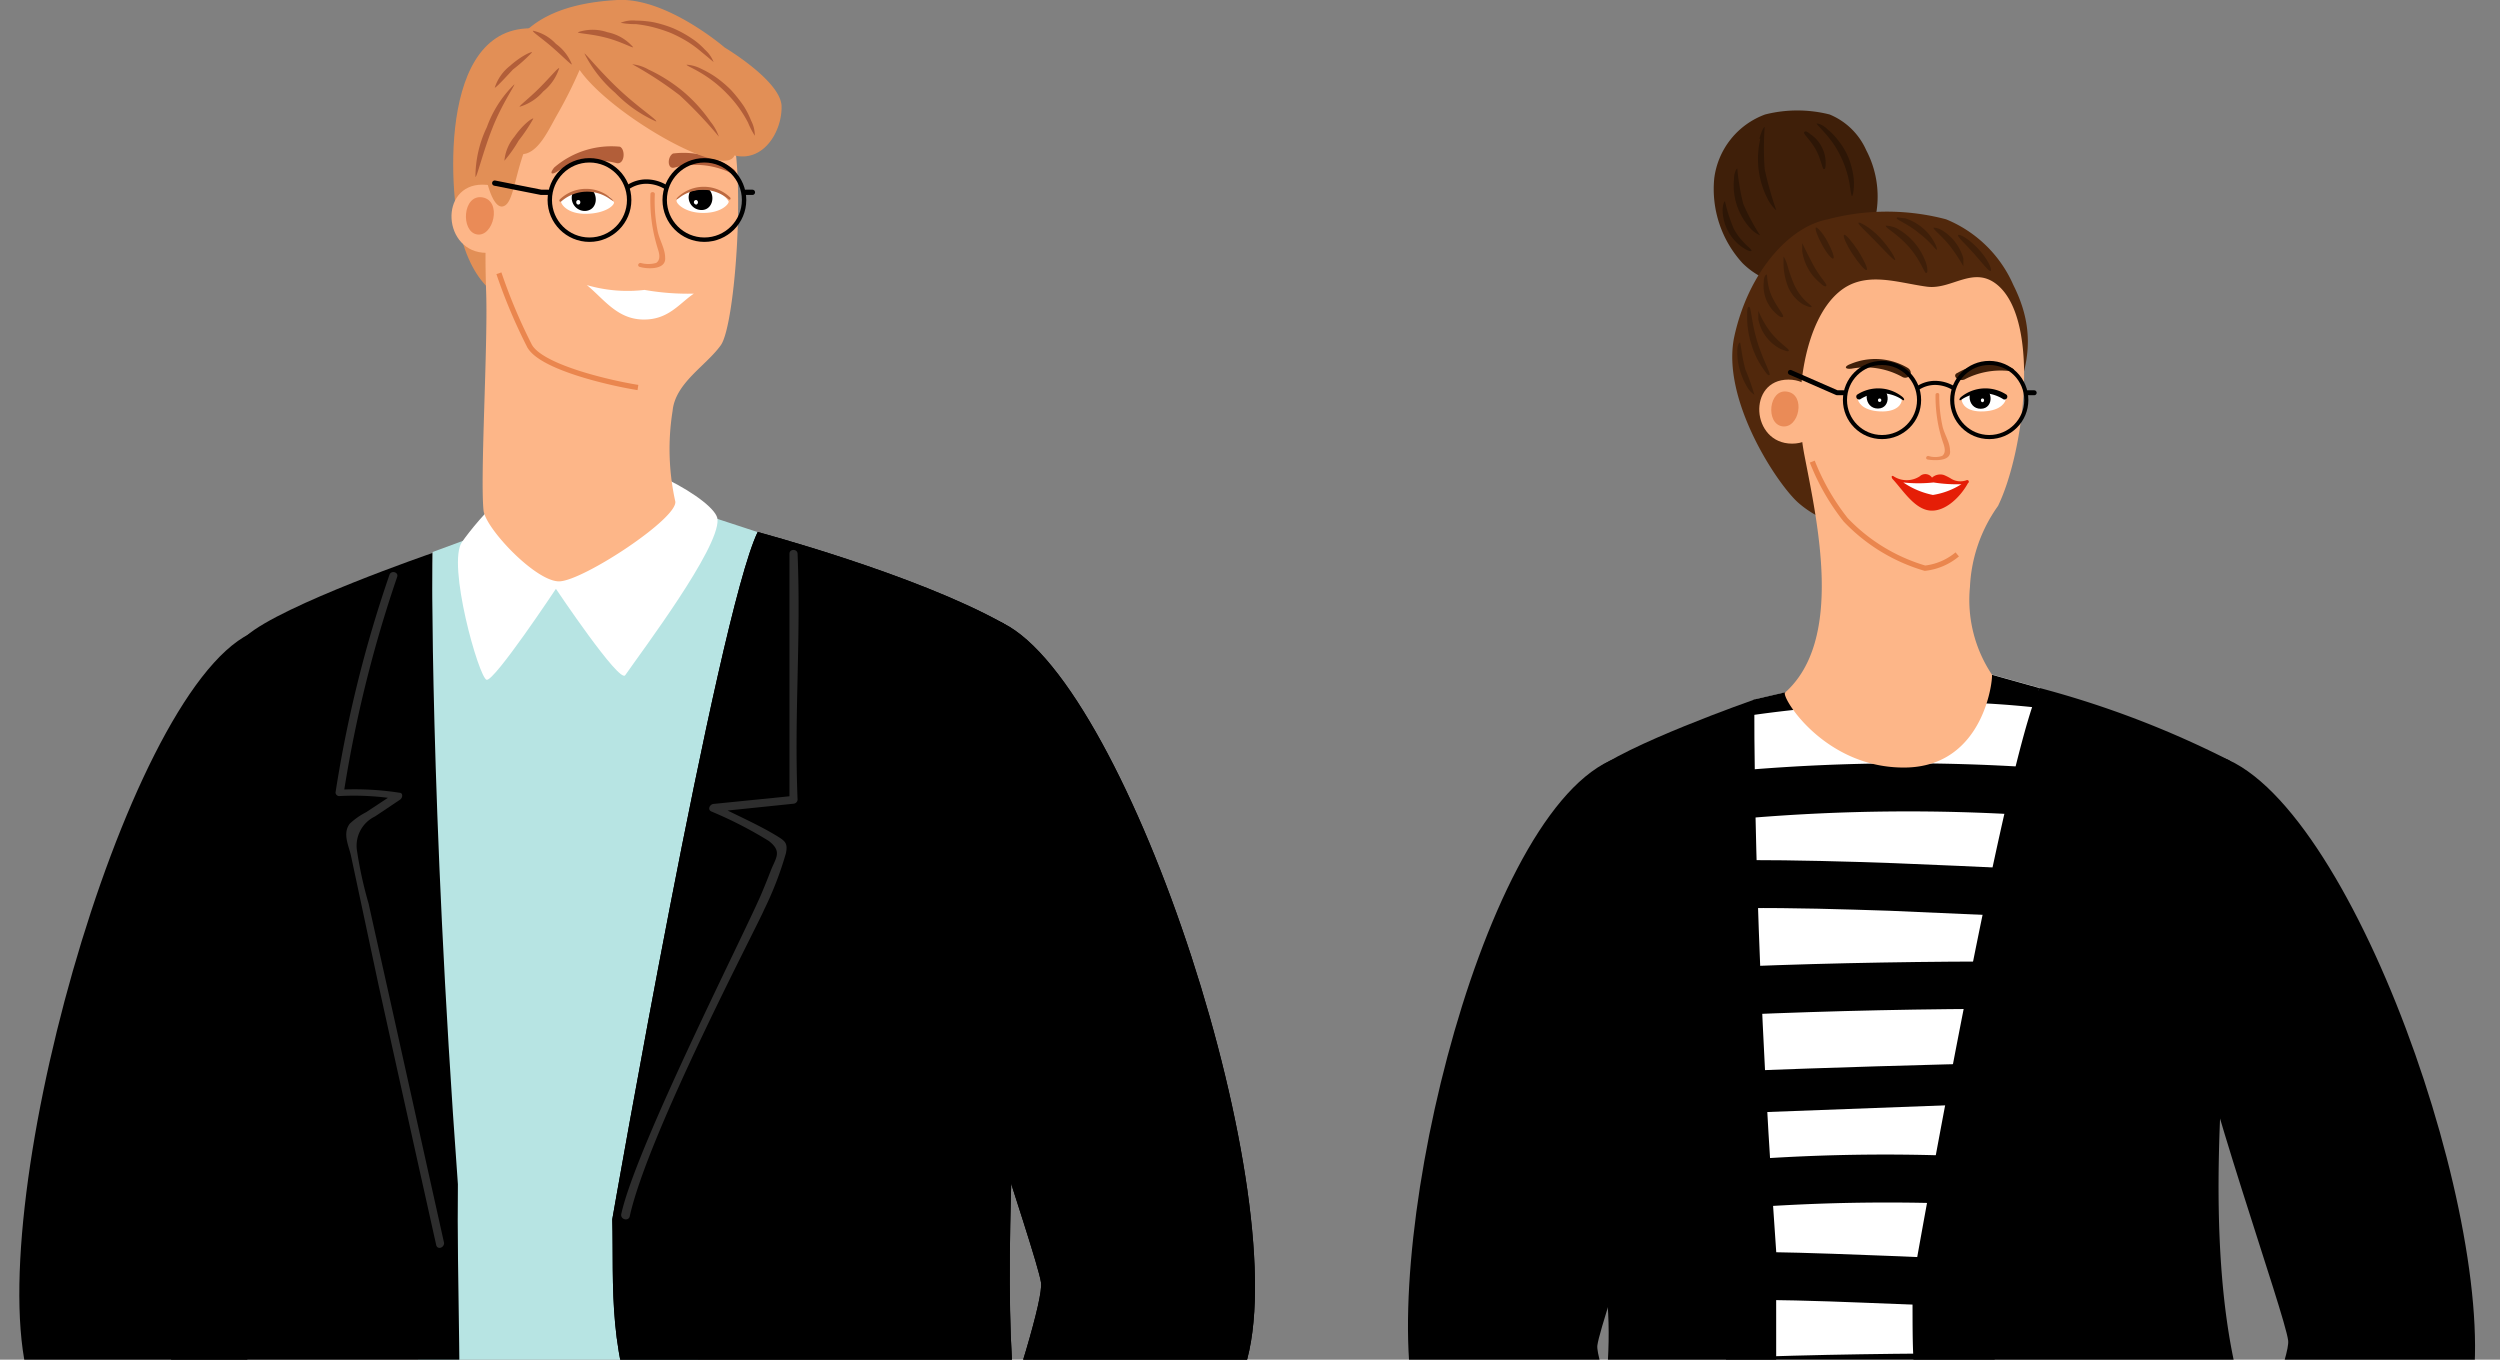 <svg xmlns="http://www.w3.org/2000/svg" xmlns:xlink="http://www.w3.org/1999/xlink" viewBox="0 0 114 62"><rect x="0" y="0" width="114" height="62" fill="#808080" stroke="none"/><defs><clipPath id="a"><rect width="114" height="62" style="fill:none"/></clipPath></defs><g style="clip-path:url(#a)"><path d="M78.34,70.52,80,31.9l1.38-.32s7.64-1.35,9.45-.82l2.18.61L90.4,70.52Z" style="fill:#fff"/><path d="M86.15,41.53c-2.19-.07-4.38-.14-6.56-.12l.1-2.19c2.22,0,4.44.06,6.67.14q3,.12,6.09.27L92.3,41.8Z"/><path d="M79.77,37.3l.09-2.21A88.17,88.17,0,0,1,92.76,35l-.15,2.18A87.35,87.35,0,0,0,79.77,37.3Z"/><path d="M79.38,46.27l.1-2.2c4.22-.17,8.46-.23,12.69-.23L92,46C87.81,46,83.59,46.09,79.38,46.27Z"/><path d="M85.12,57.23c2,.07,4.09.17,6.14.27l-.14,2.17q-3.11-.16-6.21-.27c-2-.08-4.06-.14-6.09-.13l.1-2.19C81,57.08,83.05,57.15,85.12,57.23Z"/><path d="M85.54,32.1a54.87,54.87,0,0,0-5.57.5l0-.7,1.38-.32s7.64-1.35,9.45-.82l2.18.61-.07.9A42.63,42.63,0,0,0,85.54,32.1Z"/><path d="M79,55.12l.1-2.2a86.5,86.5,0,0,1,12.47-.09L91.43,55A87.39,87.39,0,0,0,79,55.12Z"/><path d="M78.71,61.92c4.09-.16,8.18-.21,12.27-.21l-.14,2.18c-4.08,0-8.16.06-12.23.23Z"/><path d="M79.19,50.76l.08-1.92q6.3-.24,12.59-.38l-.12,1.83Z"/><path d="M85.1,6.85a3.13,3.13,0,0,0-1.67-1.63,6,6,0,0,0-2.94,0,3.58,3.58,0,0,0-2.32,2.91A5,5,0,0,0,79.46,12a3.55,3.55,0,0,0,4.91.09A4.54,4.54,0,0,0,85.1,6.85Z" style="fill:#3f1f09"/><path d="M91.81,13a5.7,5.7,0,0,0-3.07-3A10.56,10.56,0,0,0,83.35,10c-1.79.34-3.62,2.43-4.26,5.32s2,6.83,2.94,7.63c2.33,2,6.45,1.51,8.46-2C92.2,17.83,93.21,15.79,91.81,13Z" style="fill:#51280c"/><path d="M90.83,30.76a6.14,6.14,0,0,1-1-4,6.89,6.89,0,0,1,1.28-3.69c1.18-2.43,1.92-8.25.06-10-1.13-1.05-2.15.17-3.32,0-1.34-.18-2.83-.75-4,.25-1.53,1.29-2.1,4.68-1.57,7.43.59,3.06,1.81,8.43-.88,10.83-.2.18,1.78,3.45,5.46,3.42S90.89,30.84,90.83,30.76Z" style="fill:#fdb688"/><path d="M81.55,17.31c-1.88,0-1.71,2.92.17,2.92S83.43,17.31,81.55,17.31Z" style="fill:#fdb688"/><path d="M89.67,21.9a.81.81,0,0,1-.68-.06,2.31,2.31,0,0,0-.35-.18.56.56,0,0,0-.54.12.37.37,0,0,0-.56-.06,1.09,1.09,0,0,1-1.19,0c-.08-.05-.12,0-.06.11.46.49,1,1.38,1.71,1.45s1.41-.64,1.74-1.25A.07.07,0,0,0,89.67,21.9Z" style="fill:#e51e07"/><path d="M88.92,20.54c0-.37-.26-.74-.34-1.1A6.52,6.52,0,0,1,88.43,18c0-.11-.17-.1-.17,0a6.82,6.82,0,0,0,.15,1.5,6.61,6.61,0,0,0,.22.76c.05.16.11.4-.07.53a1,1,0,0,1-.63,0c-.11,0-.15.16,0,.17C88.21,21,89,21.05,88.92,20.54Z" style="fill:#ea8b57"/><path d="M87,16.78a2.91,2.91,0,0,0-2.62-.18c-.3.11-.27.25.06.21a3.47,3.47,0,0,1,2.29.37C87,17.35,87.31,17,87,16.78Z" style="fill:#3f1f09"/><path d="M89.27,17a2.89,2.89,0,0,1,2.37-.25c.28.08.25.2,0,.17a3.55,3.55,0,0,0-2.07.39C89.25,17.41,89,17.1,89.27,17Z" style="fill:#3f1f09"/><path d="M84.72,18.2c0,.1.17.52,1,.56s1-.38,1-.51-.38-.42-1-.44S84.72,18.1,84.72,18.2Z" style="fill:#fff"/><path d="M85.57,17.63c-.64,0-.58,1,.06,1S86.2,17.63,85.57,17.63Z"/><path d="M85.71,18.17c-.1,0-.1.16,0,.16S85.82,18.17,85.71,18.17Z" style="fill:#fff"/><path d="M91.46,18.2c0,.1-.17.52-1,.56s-1-.38-1-.51.38-.42,1-.44S91.46,18.1,91.46,18.2Z" style="fill:#fff"/><path d="M90.26,17.64c-.63,0-.58,1,.06,1S90.9,17.64,90.26,17.64Z"/><path d="M90.4,18.17c-.1,0-.09.17,0,.17S90.51,18.17,90.4,18.17Z" style="fill:#fff"/><path d="M86.91,17.73a2.13,2.13,0,0,0-2.18-.05c-.25.14,0,.5.24.36a1.7,1.7,0,0,1,1.74.08A.22.22,0,0,0,86.91,17.73Z" style="fill:#fdb688"/><path d="M91.54,17.71a2.13,2.13,0,0,0-2.18-.05c-.25.14,0,.51.24.36a1.72,1.72,0,0,1,1.74.08A.22.22,0,0,0,91.54,17.71Z" style="fill:#fdb688"/><path d="M86.74,18.09A1.76,1.76,0,0,0,84.68,18a.13.13,0,0,0,.14.21,1.75,1.75,0,0,1,1.9,0C86.85,18.32,86.87,18.19,86.74,18.09Z"/><path d="M89.44,18.09A1.76,1.76,0,0,1,91.5,18a.13.13,0,0,1-.14.21,1.75,1.75,0,0,0-1.9,0C89.33,18.32,89.31,18.19,89.44,18.09Z"/><path d="M81.5,17.86c-.85-.15-1,1.46-.23,1.58S82.36,18,81.5,17.86Z" style="fill:#ea8b57"/><path d="M86.79,22a3.71,3.71,0,0,0,1.35.57,3.42,3.42,0,0,0,1.3-.49A6.72,6.72,0,0,1,88.17,22,6.37,6.37,0,0,1,86.79,22Z" style="fill:#fff"/><path d="M86,10.29s.19,0,.45.1A2.87,2.87,0,0,1,87.83,12c.08.27.08.45,0,.45s-.27-.62-.81-1.22S85.93,10.37,86,10.29Z" style="fill:#3f1f09"/><path d="M84.75,10.16c0-.07.54.2,1,.7s.73,1,.66,1-.42-.37-.87-.84S84.7,10.22,84.75,10.16Z" style="fill:#3f1f09"/><path d="M84.73,11.43c.28.45.46.84.39.88s-.35-.28-.64-.72-.46-.84-.39-.88S84.44,11,84.73,11.43Z" style="fill:#3f1f09"/><path d="M82.81,10.37c.07,0,.31.25.52.64s.34.74.27.78-.31-.25-.52-.64S82.74,10.41,82.81,10.37Z" style="fill:#3f1f09"/><path d="M82.18,11.44c0-.21,0-.34,0-.35s.22.46.51,1,.64.87.59.94-.15,0-.32-.16a2.24,2.24,0,0,1-.52-.64A2.27,2.27,0,0,1,82.18,11.44Z" style="fill:#3f1f09"/><path d="M81.33,12.12c0-.25,0-.41,0-.42s.1.14.17.38a6.89,6.89,0,0,0,.31.89,2.51,2.51,0,0,0,.51.74c.17.16.3.24.29.28s-.18,0-.41-.12a1.75,1.75,0,0,1-.66-.78A3.09,3.09,0,0,1,81.33,12.12Z" style="fill:#3f1f09"/><path d="M81,14.31a1.69,1.69,0,0,1-.57-1.48c0-.21.09-.32.13-.31s0,.49.24,1,.56.86.51.92S81.14,14.44,81,14.31Z" style="fill:#3f1f09"/><path d="M80.18,14.55c0-.23,0-.37,0-.38s.19.51.58,1,.85.75.81.82-.15,0-.36-.07a1.91,1.91,0,0,1-.68-.57A1.88,1.88,0,0,1,80.18,14.55Z" style="fill:#3f1f09"/><path d="M79.67,14.48c0-.31,0-.49.09-.49s.11.73.37,1.58.63,1.48.56,1.53-.17-.11-.34-.36a3.9,3.9,0,0,1-.5-1.08A4.08,4.08,0,0,1,79.67,14.48Z" style="fill:#3f1f09"/><path d="M79.22,16c0-.24.08-.38.12-.38s.07.57.25,1.23A10.63,10.63,0,0,1,80,18s-.14-.08-.28-.27a3.25,3.25,0,0,1-.38-.85A2.85,2.85,0,0,1,79.22,16Z" style="fill:#3f1f09"/><path d="M87.49,10.62c-.49-.41-1-.59-1-.67s.16,0,.37,0a2.23,2.23,0,0,1,.78.42,2.16,2.16,0,0,1,.56.67c.11.2.14.34.11.35S88,11,87.49,10.62Z" style="fill:#3f1f09"/><path d="M88.17,10.38s.16,0,.35.1a2.17,2.17,0,0,1,.63.55,2.29,2.29,0,0,1,.38.75c0,.22,0,.35,0,.36s-.25-.46-.62-.93S88.13,10.45,88.17,10.38Z" style="fill:#3f1f09"/><path d="M90.21,11.35c.43.46.64.93.57,1S90.4,12,90,11.55s-.76-.76-.71-.83S89.79,10.89,90.21,11.35Z" style="fill:#3f1f09"/><path d="M82.84,5.63s.23,0,.51.28a2.7,2.7,0,0,1,.44.45,3.46,3.46,0,0,1,.42.65,3.33,3.33,0,0,1,.25.73,2.58,2.58,0,0,1,.08.63c0,.36-.06.58-.09.57s-.06-.22-.11-.55a4.67,4.67,0,0,0-.4-1.25,4.48,4.48,0,0,0-.73-1.08C83,5.81,82.82,5.66,82.84,5.63Z" style="fill:#2d1606"/><path d="M80.23,6.33c.09-.36.21-.56.24-.54a13,13,0,0,0,0,1.93A16,16,0,0,0,81,9.59s-.19-.14-.37-.47a4,4,0,0,1-.36-2.79Z" style="fill:#2d1606"/><path d="M79.21,9.39a2.93,2.93,0,0,1-.14-1.22c0-.31.12-.49.15-.49a10.58,10.58,0,0,0,.27,1.61,9.69,9.69,0,0,0,.77,1.44s-.2-.07-.42-.29A3,3,0,0,1,79.21,9.39Z" style="fill:#2d1606"/><path d="M78.66,9.18a7.19,7.19,0,0,0,.4,1.25c.33.63.85.94.81,1s-.18,0-.4-.14a2.12,2.12,0,0,1-.92-1.72C78.56,9.33,78.62,9.18,78.66,9.18Z" style="fill:#2d1606"/><path d="M82.57,6.13a1.5,1.5,0,0,1,.49.55,1.58,1.58,0,0,1,.19.72c0,.19,0,.31-.08.31s-.12-.44-.37-.89-.58-.71-.53-.79S82.41,6,82.57,6.13Z" style="fill:#2d1606"/><path d="M64.68,64.73c1,3.59,7.71,13.74,8.66,15.16.38.57,5.82-3.46,5.63-3.75-1-1.55-6.29-13.54-6.13-14.79s4-11.81,4.57-16c.39-2.64.48-12.69-4-10.66C67.3,37.53,62.67,57.84,64.68,64.73Z"/><path d="M81,57.15C79.9,41.71,80,31.9,80,31.9S74,34,72.57,35.26c-.66.58.32,20.64.65,23.33.58,4.66-.84,8.91-1.63,13.24-1.1,6-1.42,11.76-1.21,11.76.74,0,6,1,7.94-2.82C81.47,74.49,80.93,64.65,81,57.15Z"/><path d="M101.63,34.66A43.73,43.73,0,0,0,93,31.37c-1.6,3.33-5.8,27.22-5.8,27.22.13,5.19-1.22,12.1,14.44,18.26,0,0,2-9,1.81-10.23C98.23,56.94,103.92,35.94,101.63,34.66Z"/><path d="M101.63,34.66c-4.43-2-2.25,7.83-1.87,10.47.62,4.18,4.42,14.73,4.58,16s-5.1,13.25-6.13,14.8c-.19.29,5.25,4.32,5.63,3.75,1-1.43,7.62-11.57,8.66-15.16C114.51,57.61,107.79,37.49,101.63,34.66Z"/><path d="M19,65.41l.73-40.24,1.36-.5s9.75-1.57,11.65-1l1.83.6-3,41.15Z" style="fill:#b7e4e3"/><path d="M22.19,31c.36.07,3.16-4.15,3.16-4.15s2.9,4.33,3.16,3.94c.79-1.14,4.28-5.77,4.21-7.09,0-.85-4-3.1-6.36-2.89s-4.59,2.91-5.29,3.9S21.83,30.89,22.19,31Z" style="fill:#fff"/><path d="M45.74,28.42c-4-2.24-11.19-4.16-11.19-4.16-1.83,3.79-6.63,31.34-6.63,31.34.16,5.92-1.38,13.79,16.47,20.82,0,0,2.31-10.32,2.06-11.66C44.94,56.64,48.34,29.88,45.74,28.42Z"/><path d="M45.74,28.42c-5-2.47-3.94,8.82-3.49,11.83.7,4.77,5,16.8,5.22,18.23s-4.85,15.76-6,17.53c-.22.33,5,4.27,5.45,3.61C48,78,55.47,66.39,56.77,62.33,59.19,54.81,51.52,31.28,45.74,28.42Z"/><path d="M1.38,63.14c1.3,4.06,8.79,15.66,9.87,17.29.43.65,5.67-3.28,5.45-3.61-1.17-1.77-6.2-16.11-6-17.54S15.2,45.82,15.9,41.05c.44-3,.48-14.61-4.51-12.15C5.6,31.77-1,55.62,1.38,63.14Z"/><path d="M20.88,54c-1.29-17.6-1.17-28.78-1.17-28.78S12.85,27.58,11.23,29c-1.41,1.25-5.5,58.14-4.66,58.14S16.1,88.45,18.32,84C21.91,76.87,20.77,62.51,20.88,54Z"/><path d="M24.86,1.35C19.92.52,20.47,8.74,21,10.7c1.33,5.2,5.75,2.8,6.77,1.84C29.32,11.05,26.79,1.68,24.86,1.35Z" style="fill:#e28f56"/><path d="M25.49,26.51c1.07,0,5.49-2.91,5.3-3.66a11,11,0,0,1-.12-4.11c.12-1.28,1.53-2.06,2.2-3s1.17-8.09.4-10.16c-1.11-3-6.14-4.18-8.45-2.12-2.71,2.41-2.76,6.55-2.65,9.9.08,2.43-.28,8.37-.12,9.92C22.14,24.1,24.42,26.51,25.49,26.51Z" style="fill:#fdb688"/><path d="M22,8.42c-2,0-1.82,3.11.19,3.11S24.05,8.42,22,8.42Z" style="fill:#fdb688"/><path d="M30.33,11.74c0-.41-.28-.83-.35-1.25a6.9,6.9,0,0,1-.12-1.64c0-.12-.2-.12-.2,0a7.37,7.37,0,0,0,.13,1.69,8.15,8.15,0,0,0,.22.85c.06.19.12.46-.09.6a1.32,1.32,0,0,1-.71,0c-.12,0-.17.17,0,.19C29.53,12.27,30.39,12.31,30.33,11.74Z" style="fill:#ea8b57"/><path d="M28.27,6.69a4,4,0,0,0-3,.95c-.23.29-.12.36.19.15a3.6,3.6,0,0,1,2.66-.35C28.49,7.51,28.53,6.82,28.27,6.69Z" style="fill:#b25e39"/><path d="M30.69,7a3.86,3.86,0,0,1,2.79.74c.21.24.09.3-.19.13a3.73,3.73,0,0,0-2.53-.23C30.42,7.74,30.42,7.15,30.69,7Z" style="fill:#b25e39"/><path d="M25.58,9.18c0,.13.29.58,1.14.57S28,9.39,28,9.23a1.21,1.21,0,0,0-1.15-.6A1.31,1.31,0,0,0,25.58,9.18Z" style="fill:#fff"/><path d="M33.23,9.19c0,.13-.35.52-1.16.52s-1.23-.41-1.22-.56S31.32,8.6,32,8.6A1.27,1.27,0,0,1,33.23,9.19Z" style="fill:#fff"/><path d="M26.87,8.56c-.08,0-.57-.12-.74.2a.6.6,0,0,0,.53.86C27.28,9.61,27.31,8.8,26.87,8.56Z"/><path d="M32.25,8.57a.57.57,0,0,0-.74.09.58.58,0,0,0,.39.91C32.51,9.66,32.67,8.85,32.25,8.57Z"/><path d="M26.37,9.12c-.13,0-.12.21,0,.21S26.5,9.12,26.37,9.12Z" style="fill:#fff"/><path d="M31.75,9.12c-.14,0-.15.19,0,.21A.11.11,0,0,0,31.75,9.12Z" style="fill:#fff"/><path d="M30.92,8.36a2.45,2.45,0,0,1,2.22,0c.28.14.13.64-.15.51a2,2,0,0,0-1.86,0C30.86,9,30.65,8.5,30.92,8.36Z" style="fill:#fdb688"/><path d="M25.62,8.41a2.45,2.45,0,0,1,2.22,0c.27.14.13.64-.15.51a2,2,0,0,0-1.86,0C25.56,9,25.35,8.55,25.62,8.41Z" style="fill:#fdb688"/><path d="M30.9,9a1.72,1.72,0,0,1,2.39,0c.06.06,0,.14-.07.09A1.78,1.78,0,0,0,31,9C30.86,9.11,30.78,9.15,30.9,9Z" style="fill:#bc6940"/><path d="M27.92,9.09a1.73,1.73,0,0,0-2.39,0c-.06.06,0,.15.07.09a1.78,1.78,0,0,1,2.23-.09C28,9.19,28,9.23,27.92,9.09Z" style="fill:#bc6940"/><path d="M22,9c-.91-.15-1,1.56-.25,1.69S22.91,9.16,22,9Z" style="fill:#ea8b57"/><path d="M26.76,13c.77.63,1.37,1.54,2.54,1.57s1.66-.72,2.34-1.18a11.43,11.43,0,0,1-2.25-.17A6.62,6.62,0,0,1,26.76,13Z" style="fill:#fff"/><path d="M33.05,2.17S30.4-.12,28.16,0C23.11.27,23,3.1,22.32,4.41c-.54,1-.05,2.73-.08,4,0,0,.27,1.11.7,1s.49-1.11.92-2.38L24,7c.64-.2,1.05-1.15,1.43-1.81a20.48,20.48,0,0,0,1-2c1.45,2.07,6.63,5,7.06,3.9,1.33.31,2.17-1.09,2.15-2.24S33.05,2.17,33.05,2.17Z" style="fill:#e28f56"/><path d="M29.92,5.54a6,6,0,0,1-1.87-1.31,5.84,5.84,0,0,1-1.4-1.79c.06,0,.66.77,1.56,1.62S30,5.48,29.92,5.54Z" style="fill:#b25e39"/><path d="M32.78,6.23A19.92,19.92,0,0,0,31,4.35a17.08,17.08,0,0,0-2.17-1.42,1.87,1.87,0,0,1,.74.24,7.3,7.3,0,0,1,1.58,1A7,7,0,0,1,32.4,5.55,2.22,2.22,0,0,1,32.78,6.23Z" style="fill:#b25e39"/><path d="M28.87,2.15c0,.06-.54-.25-1.23-.43s-1.28-.19-1.29-.25a2.08,2.08,0,0,1,1.35,0A2.09,2.09,0,0,1,28.87,2.15Z" style="fill:#b25e39"/><path d="M32.54,2.83s-.21-.18-.54-.45a5.5,5.5,0,0,0-.6-.45,6.27,6.27,0,0,0-.82-.43,6.84,6.84,0,0,0-.88-.28A5.94,5.94,0,0,0,29,1.1a3.55,3.55,0,0,1-.7-.06A1.45,1.45,0,0,1,29,.94a4.68,4.68,0,0,1,.78.07,5.3,5.3,0,0,1,.92.28,5.11,5.11,0,0,1,.84.46,3.19,3.19,0,0,1,.6.51A1.49,1.49,0,0,1,32.54,2.83Z" style="fill:#b25e39"/><path d="M34.42,6.19a3.74,3.74,0,0,1-.31-.6,5.49,5.49,0,0,0-.94-1.3,5.72,5.72,0,0,0-1.27-1c-.36-.21-.6-.3-.59-.34a1.69,1.69,0,0,1,.67.19,4.53,4.53,0,0,1,.65.37,5.39,5.39,0,0,1,.71.6,6.88,6.88,0,0,1,.57.72,3.85,3.85,0,0,1,.34.67A1.47,1.47,0,0,1,34.42,6.19Z" style="fill:#b25e39"/><path d="M23.69,4.87c0-.06.43-.38.92-.87s.84-.93.89-.89a2.22,2.22,0,0,1-.73,1.06A2.25,2.25,0,0,1,23.69,4.87Z" style="fill:#b25e39"/><path d="M21.68,8.07A5.26,5.26,0,0,1,22.2,5.8a5.17,5.17,0,0,1,1.25-1.95c.06,0-.56.88-1,2S21.75,8.08,21.68,8.07Z" style="fill:#b25e39"/><path d="M22.56,4a2.06,2.06,0,0,1,.7-1c.5-.45,1-.67,1-.61a7.52,7.52,0,0,1-.87.78C23,3.59,22.62,4,22.56,4Z" style="fill:#b25e39"/><path d="M24.3,1.4A2,2,0,0,1,25.35,2a2.12,2.12,0,0,1,.73.94c-.06,0-.4-.35-.88-.77S24.27,1.46,24.3,1.4Z" style="fill:#b25e39"/><path d="M23,7.33a2,2,0,0,1,.46-1.1c.38-.55.82-.87.86-.82a7.53,7.53,0,0,1-.67,1A6.09,6.09,0,0,1,23,7.33Z" style="fill:#b25e39"/><path d="M15.3,36.14a57.41,57.41,0,0,1,2.46-9.93c.08-.22.43-.12.35.1A58,58,0,0,0,15.7,36a13.28,13.28,0,0,1,2.52.15c.17,0,.15.25,0,.33l-1.12.75a1.48,1.48,0,0,0-.82,1.57,18.54,18.54,0,0,0,.53,2.41c.38,1.72.77,3.44,1.15,5.16q1.14,5.14,2.29,10.31c0,.23-.31.32-.36.09q-1.32-5.92-2.63-11.86Q16.63,41.95,16,39c-.1-.44-.39-1-.05-1.44a3.19,3.19,0,0,1,.74-.52l1-.66a12.39,12.39,0,0,0-2.2-.08A.17.17,0,0,1,15.3,36.14Z" style="fill:#2d2d2d"/><path d="M45.74,28.42c-4-2.24-11.19-4.16-11.19-4.16-1.83,3.79-6.63,31.34-6.63,31.34.16,5.92-1.38,13.79,16.47,20.82,0,0,2.31-10.32,2.06-11.66C44.94,56.64,48.34,29.88,45.74,28.42Z"/><path d="M45.74,28.42c-5-2.47-3.94,8.82-3.49,11.83.7,4.77,5,16.8,5.22,18.23s-4.85,15.76-6,17.53c-.22.33,5,4.27,5.45,3.61C48,78,55.47,66.39,56.77,62.33,59.19,54.81,51.52,31.28,45.74,28.42Z"/><path d="M28.33,55.36c.68-3.11,5.79-13.11,6.44-14.72.13-.31.25-.61.37-.92.23-.6.55-.88-.08-1.37A18.56,18.56,0,0,0,32.43,37c-.18-.09-.06-.32.1-.34L36,36.31V25.25c0-.23.36-.23.37,0,.16,4-.16,7.25,0,11.22a.2.2,0,0,1-.19.18l-3,.31c.75.37,1.52.72,2.23,1.15.39.24.52.33.43.79a15.52,15.52,0,0,1-1,2.59c-.32.77-5.31,10.24-6.13,14C28.63,55.7,28.28,55.6,28.33,55.36Z" style="fill:#2d2d2d"/><path d="M28.66,8.52a1.5,1.5,0,0,1,.82-.24,1.73,1.73,0,0,1,.86.24" style="fill:none;stroke:#000;stroke-linecap:round;stroke-linejoin:round;stroke-width:0.201px"/><circle cx="26.88" cy="9.12" r="1.81" style="fill:none;stroke:#000;stroke-linecap:round;stroke-linejoin:round;stroke-width:0.201px"/><circle cx="32.12" cy="9.12" r="1.81" style="fill:none;stroke:#000;stroke-linecap:round;stroke-linejoin:round;stroke-width:0.201px"/><line x1="33.99" y1="8.77" x2="34.31" y2="8.77" style="fill:none;stroke:#000;stroke-linecap:round;stroke-linejoin:round;stroke-width:0.241px"/><polyline points="25 8.77 24.68 8.77 22.56 8.35" style="fill:none;stroke:#000;stroke-linecap:round;stroke-linejoin:round;stroke-width:0.241px"/><path d="M87.48,17.68a1.43,1.43,0,0,1,.77-.22,1.66,1.66,0,0,1,.8.22" style="fill:none;stroke:#000;stroke-linecap:round;stroke-linejoin:round;stroke-width:0.187px"/><circle cx="85.82" cy="18.24" r="1.69" style="fill:none;stroke:#000;stroke-linecap:round;stroke-linejoin:round;stroke-width:0.187px"/><circle cx="90.71" cy="18.24" r="1.69" style="fill:none;stroke:#000;stroke-linecap:round;stroke-linejoin:round;stroke-width:0.187px"/><line x1="92.46" y1="17.91" x2="92.76" y2="17.91" style="fill:none;stroke:#000;stroke-linecap:round;stroke-linejoin:round;stroke-width:0.225px"/><polyline points="84.07 17.91 83.77 17.91 81.64 16.98" style="fill:none;stroke:#000;stroke-linecap:round;stroke-linejoin:round;stroke-width:0.225px"/><path d="M22.75,12.46a24.86,24.86,0,0,0,1.4,3.32c.56,1,3.84,1.72,4.94,1.89" style="fill:none;stroke:#ea864e;stroke-miterlimit:10;stroke-width:0.241px"/><path d="M82.64,21.05a10.44,10.44,0,0,0,1.52,2.65,8.16,8.16,0,0,0,3.62,2.21,2.78,2.78,0,0,0,1.47-.63" style="fill:none;stroke:#ea864e;stroke-miterlimit:10;stroke-width:0.241px"/></g></svg>